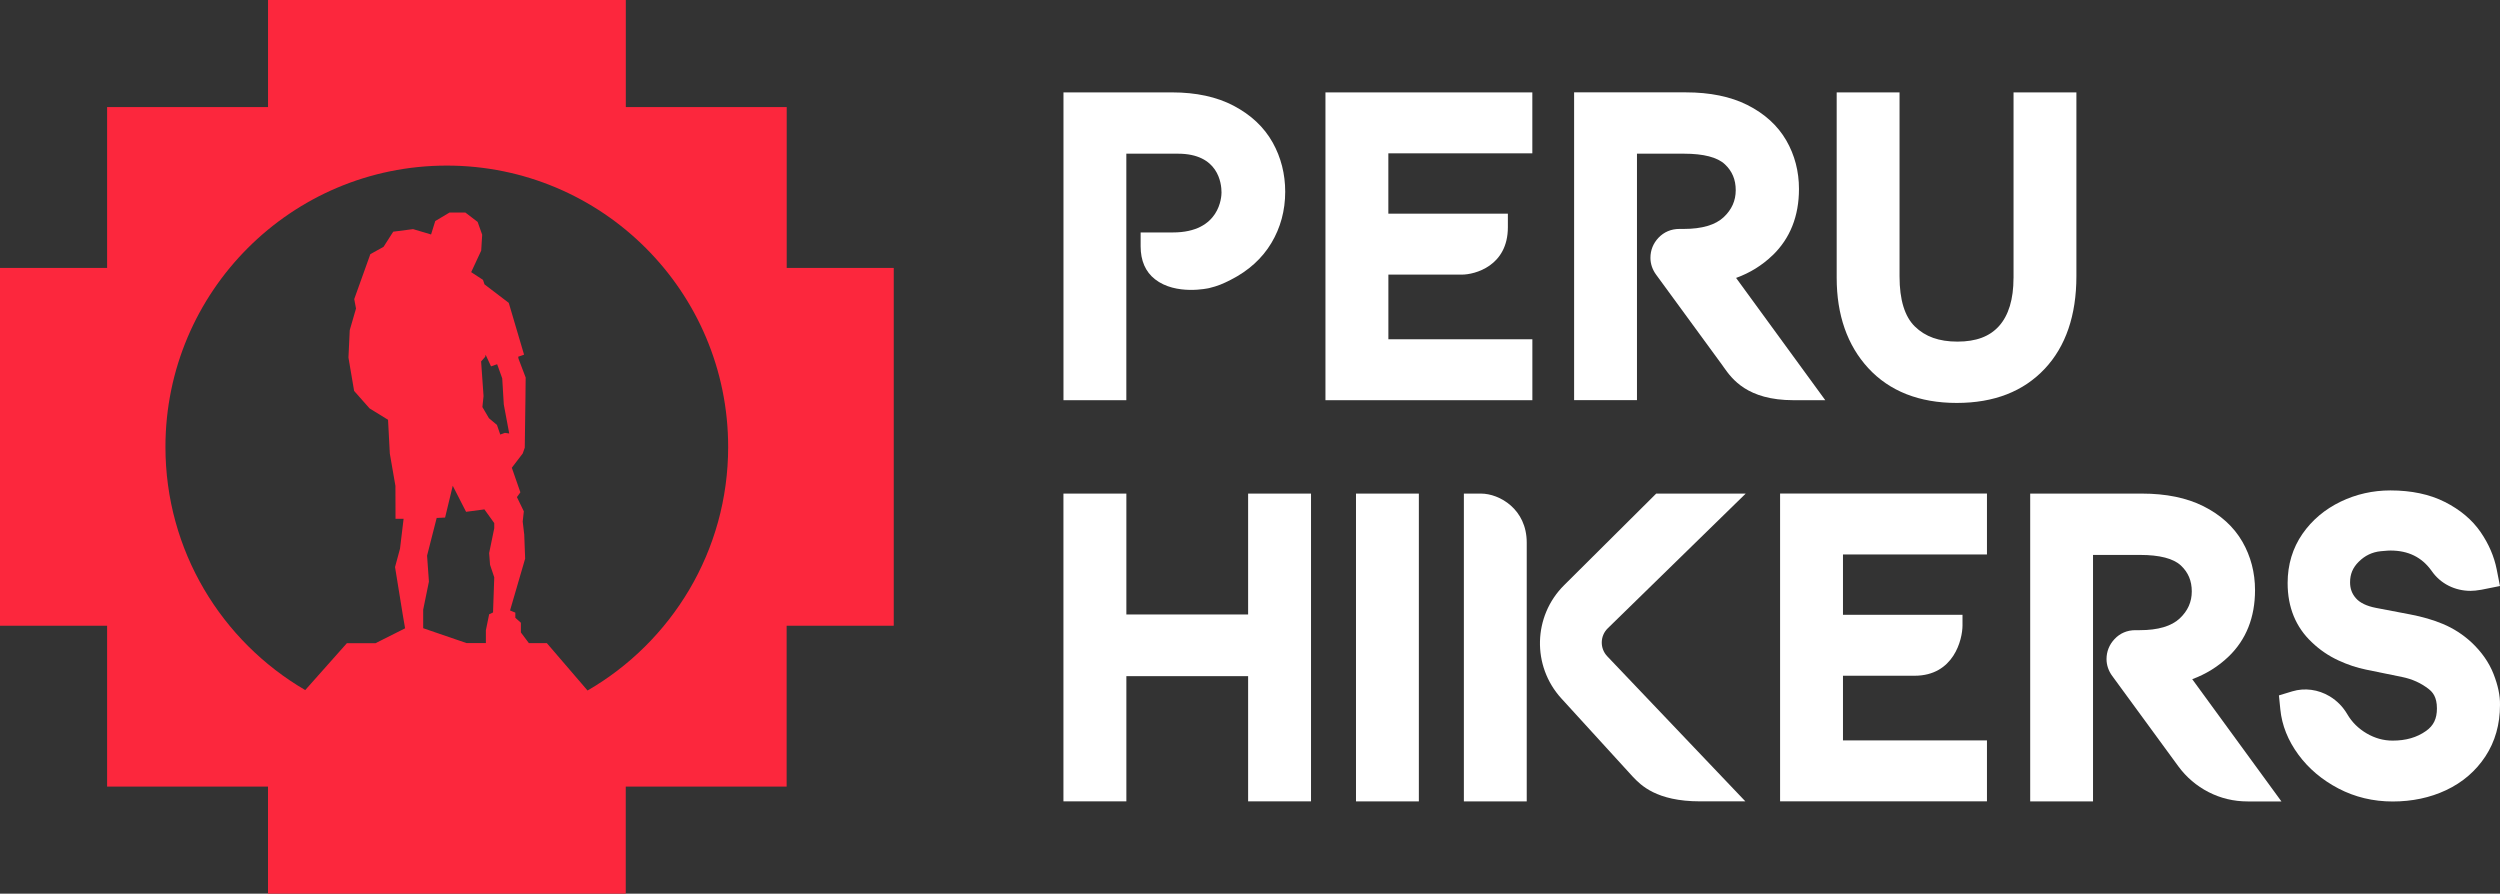 <?xml version="1.0" encoding="UTF-8"?>
<svg id="Layer_2" data-name="Layer 2" xmlns="http://www.w3.org/2000/svg" viewBox="0 0 718.66 256.9">
  <rect x="0" y="0" width="718.66" height="256.9" fill="#333333" stroke="none"/>
  <defs>
    <style>
      .cls-1 {
        fill: #fff;
      }

      .cls-2 {
        fill: #fc273d;
      }
    </style>
  </defs>
  <g id="Layer_1-2" data-name="Layer 1">
    <g id="Peru_Hikers_Color" data-name="Peru Hikers Color">
      <path class="cls-2" d="M226.15,77.03V30.78h-46.25V0h-102.85v30.78H30.79v46.24H0v102.86h30.79v46.24h46.25v30.78h102.84v-30.78h46.25v-46.24h30.79v-102.85h-30.78ZM121.65,180.58v-5.31l1.65-8.08-.53-7.46,2.76-10.84,2.42-.11,2.2-9.14,3.83,7.49,5.27-.7,2.83,3.94v1.48l-1.47,7.14.26,3.37,1.21,3.6-.35,10.1-1.12.52-.94,4.62v3.66h-5.57l-12.45-4.27ZM145.14,124.43l-1.33.49-.96-2.78-2.29-1.91-1.89-3.22.33-3.16-.7-9.95,1.18-1.33.12-.59,1.55,3.34,1.76-.62,1.46,4.06.45,7.51,1.56,8.34-1.25-.18ZM168.9,198.5l-11.71-13.63h-5.16l-2.29-3.06v-2.79l-1.6-1.43v-1.48l-1.52-.63,4.34-14.89-.26-6.92-.44-3.72.32-2.97-1.98-4.08.99-1.37-2.46-7.07,3.14-4.11.58-1.67.19-13.67.07-6.49-2.05-5.38-.1-.59,1.69-.6-4.4-14.89-6.97-5.31-.44-1.3-3.39-2.22,2.88-6.19.28-4.57-1.3-3.67-3.54-2.71h-4.54l-4.11,2.45-1.2,3.86-5.18-1.54-5.7.74-2.78,4.35-3.8,2.11-4.63,12.91.51,2.72-1.8,6.21-.37,7.89,1.63,9.59,4.44,5.02,5.31,3.27.51,9.71,1.61,9.29.03,9.47h2.32l-1.03,8.58-1.43,5.28,2.27,14.02.62,3.6-8.51,4.28h-8.23l-11.97,13.47c-24.03-14.03-40.18-40.06-40.18-69.89,0-44.67,36.21-80.88,80.88-80.88s80.88,36.21,80.88,80.88c0,29.93-16.27,56.04-40.44,70.03Z"/>
      <g>
        <g>
          <path class="cls-1" d="M578.81,79.96c0,6.06-1.41,10.71-4.19,13.8-2.69,2.98-6.57,4.44-11.91,4.44s-9.25-1.42-12.25-4.34c-2.92-2.84-4.41-7.67-4.41-14.35V26.56h-18.07v53.29c0,10.69,3.05,19.41,9.06,25.95,6.12,6.65,14.69,10.03,25.45,10.03s19.18-3.31,25.3-9.82c6.04-6.42,9.1-15.38,9.1-26.61V26.56h-18.07v53.4h-.01Z"/>
          <path class="cls-1" d="M354.6,30.38c-4.85-2.54-10.79-3.82-17.64-3.82h-31.25v88.48h18.07V44.18h14.84c11.63,0,12.52,8.53,12.52,11.15,0,1.18-.4,11.49-13.98,11.49h-9.27v3.98c0,4.14,1.39,7.33,4.12,9.47,6.05,4.75,15.47,2.57,15.57,2.55,2.54-.62,3.91-1.21,6.23-2.39,5.1-2.59,9.02-6.15,11.67-10.58,2.63-4.4,3.97-9.35,3.97-14.73,0-5.1-1.21-9.87-3.6-14.15-2.47-4.41-6.25-7.97-11.25-10.58Z"/>
          <path class="cls-1" d="M381.03,115.05h59.47v-17.52h-41.39v-18.59h21.14c3.67,0,13.21-2.45,13.21-13.63v-3.89h-34.36v-17.35h41.39v-17.51h-59.47v88.48Z"/>
          <path class="cls-1" d="M509.56,73.39c5.03-4.85,7.58-11.26,7.58-19.07,0-5.05-1.22-9.74-3.64-13.94-2.47-4.28-6.24-7.72-11.23-10.22-4.8-2.4-10.73-3.61-17.62-3.61h-32.15v88.48h18.07V44.18h13.52c5.64,0,9.6,1.03,11.75,3.05,2.1,1.97,3.12,4.4,3.12,7.43s-1.13,5.57-3.46,7.77c-2.38,2.24-6.25,3.38-11.51,3.38h-1.24c-2.35,0-4.43.88-6.01,2.55-1.51,1.6-2.3,3.58-2.3,5.76,0,1.73.58,3.42,1.65,4.86l18.98,25.95c.15.2.31.42.46.66,2.35,3.31,6.72,9.45,20.03,9.45h9.14l-25.64-35.15c3.97-1.43,7.49-3.61,10.47-6.49Z"/>
        </g>
        <g>
          <rect class="cls-1" x="389.8" y="141.89" width="18.07" height="88.48"/>
          <path class="cls-1" d="M511.71,230.36h59.47v-17.52h-41.39v-18.59h20.59c11.29,0,13.77-10.45,13.77-14.48v-3.04h-34.36v-17.35h41.39v-17.51h-59.47v88.48Z"/>
          <path class="cls-1" d="M640.66,188.72c5.03-4.84,7.58-11.26,7.58-19.07,0-5.05-1.22-9.73-3.64-13.94-2.47-4.28-6.24-7.72-11.23-10.21-4.8-2.4-10.73-3.61-17.61-3.61h-32.15v88.48h18.06v-70.85h13.52c5.64,0,9.6,1.03,11.75,3.05,2.1,1.97,3.12,4.4,3.12,7.43s-1.13,5.57-3.46,7.77c-2.38,2.24-6.25,3.38-11.51,3.38h-1.24c-2.36,0-4.43.88-5.99,2.55-1.51,1.6-2.31,3.58-2.31,5.76,0,1.73.58,3.42,1.65,4.86l18.98,25.95c2.32,3.16,5.25,5.65,8.69,7.42,3.46,1.78,7.25,2.69,11.25,2.69h9.71l-25.64-35.14c3.95-1.46,7.48-3.64,10.46-6.52Z"/>
          <path class="cls-1" d="M716.8,193.74h0c-1.3-3.31-3.44-6.37-6.36-9.1-2.42-2.24-5.18-4.01-8.18-5.27-2.78-1.17-5.94-2.08-9.39-2.74l-9.89-1.89c-2.67-.52-4.61-1.46-5.77-2.8-1.12-1.3-1.65-2.74-1.65-4.54,0-2.35.78-4.22,2.47-5.9,1.8-1.8,3.89-2.8,6.38-3.05,1.74-.17,2.47-.19,2.75-.19,5.13,0,9,1.9,11.8,5.79,1.29,1.88,2.96,3.34,4.96,4.34,1.94.97,4.07,1.46,6.31,1.46.83,0,1.79-.1,3.07-.32l5.35-1.07-.94-4.79c-.73-3.69-2.28-7.3-4.62-10.71-2.42-3.52-5.89-6.45-10.3-8.67-4.35-2.2-9.62-3.31-15.64-3.31-5.03,0-9.84,1.08-14.28,3.22-4.54,2.19-8.24,5.3-10.99,9.26-2.83,4.09-4.27,8.85-4.27,14.16,0,6.96,2.35,12.68,6.97,17.02,2.24,2.15,4.82,3.91,7.64,5.21,2.67,1.24,5.35,2.12,7.92,2.64l10.37,2.12c2.92.6,5.44,1.73,7.67,3.48,1.09.85,2.35,2.24,2.35,5.55,0,2.96-.96,4.95-3.12,6.48-2.64,1.87-5.78,2.78-9.6,2.78-2.64,0-5.08-.68-7.46-2.06-2.4-1.41-4.23-3.21-5.59-5.53-1.24-2.12-2.93-3.85-5.05-5.14-3.29-1.98-7.21-2.5-10.74-1.44l-3.86,1.17.4,4.01c.45,4.59,2.21,8.97,5.22,13.06,2.92,3.97,6.79,7.23,11.48,9.69,4.74,2.48,9.98,3.74,15.59,3.74s10.78-1.1,15.35-3.25c4.75-2.23,8.55-5.51,11.31-9.71,2.79-4.25,4.2-9.22,4.2-14.79.05-2.72-.6-5.7-1.86-8.91Z"/>
          <polygon class="cls-1" points="358.79 176.64 323.79 176.64 323.79 141.89 305.7 141.89 305.7 230.36 323.79 230.36 323.79 194.37 358.79 194.37 358.79 230.36 376.87 230.36 376.87 141.89 358.79 141.89 358.79 176.64"/>
          <g>
            <path class="cls-1" d="M438.88,155.96c0-9.6-7.84-14.07-13.14-14.07h-4.93v88.48h18.07v-74.41Z"/>
            <path class="cls-1" d="M501.82,141.89h-25.72l-26.48,26.34c-8.94,8.89-9.28,23.24-.78,32.55l20.48,22.44.16.16c2.16,2.27,6.66,6.98,19.22,6.98h13.03l-39.7-41.7c-2.16-2.27-2.1-5.86.15-8.05l39.66-38.73Z"/>
          </g>
        </g>
      </g>
    </g>
  </g>
</svg>